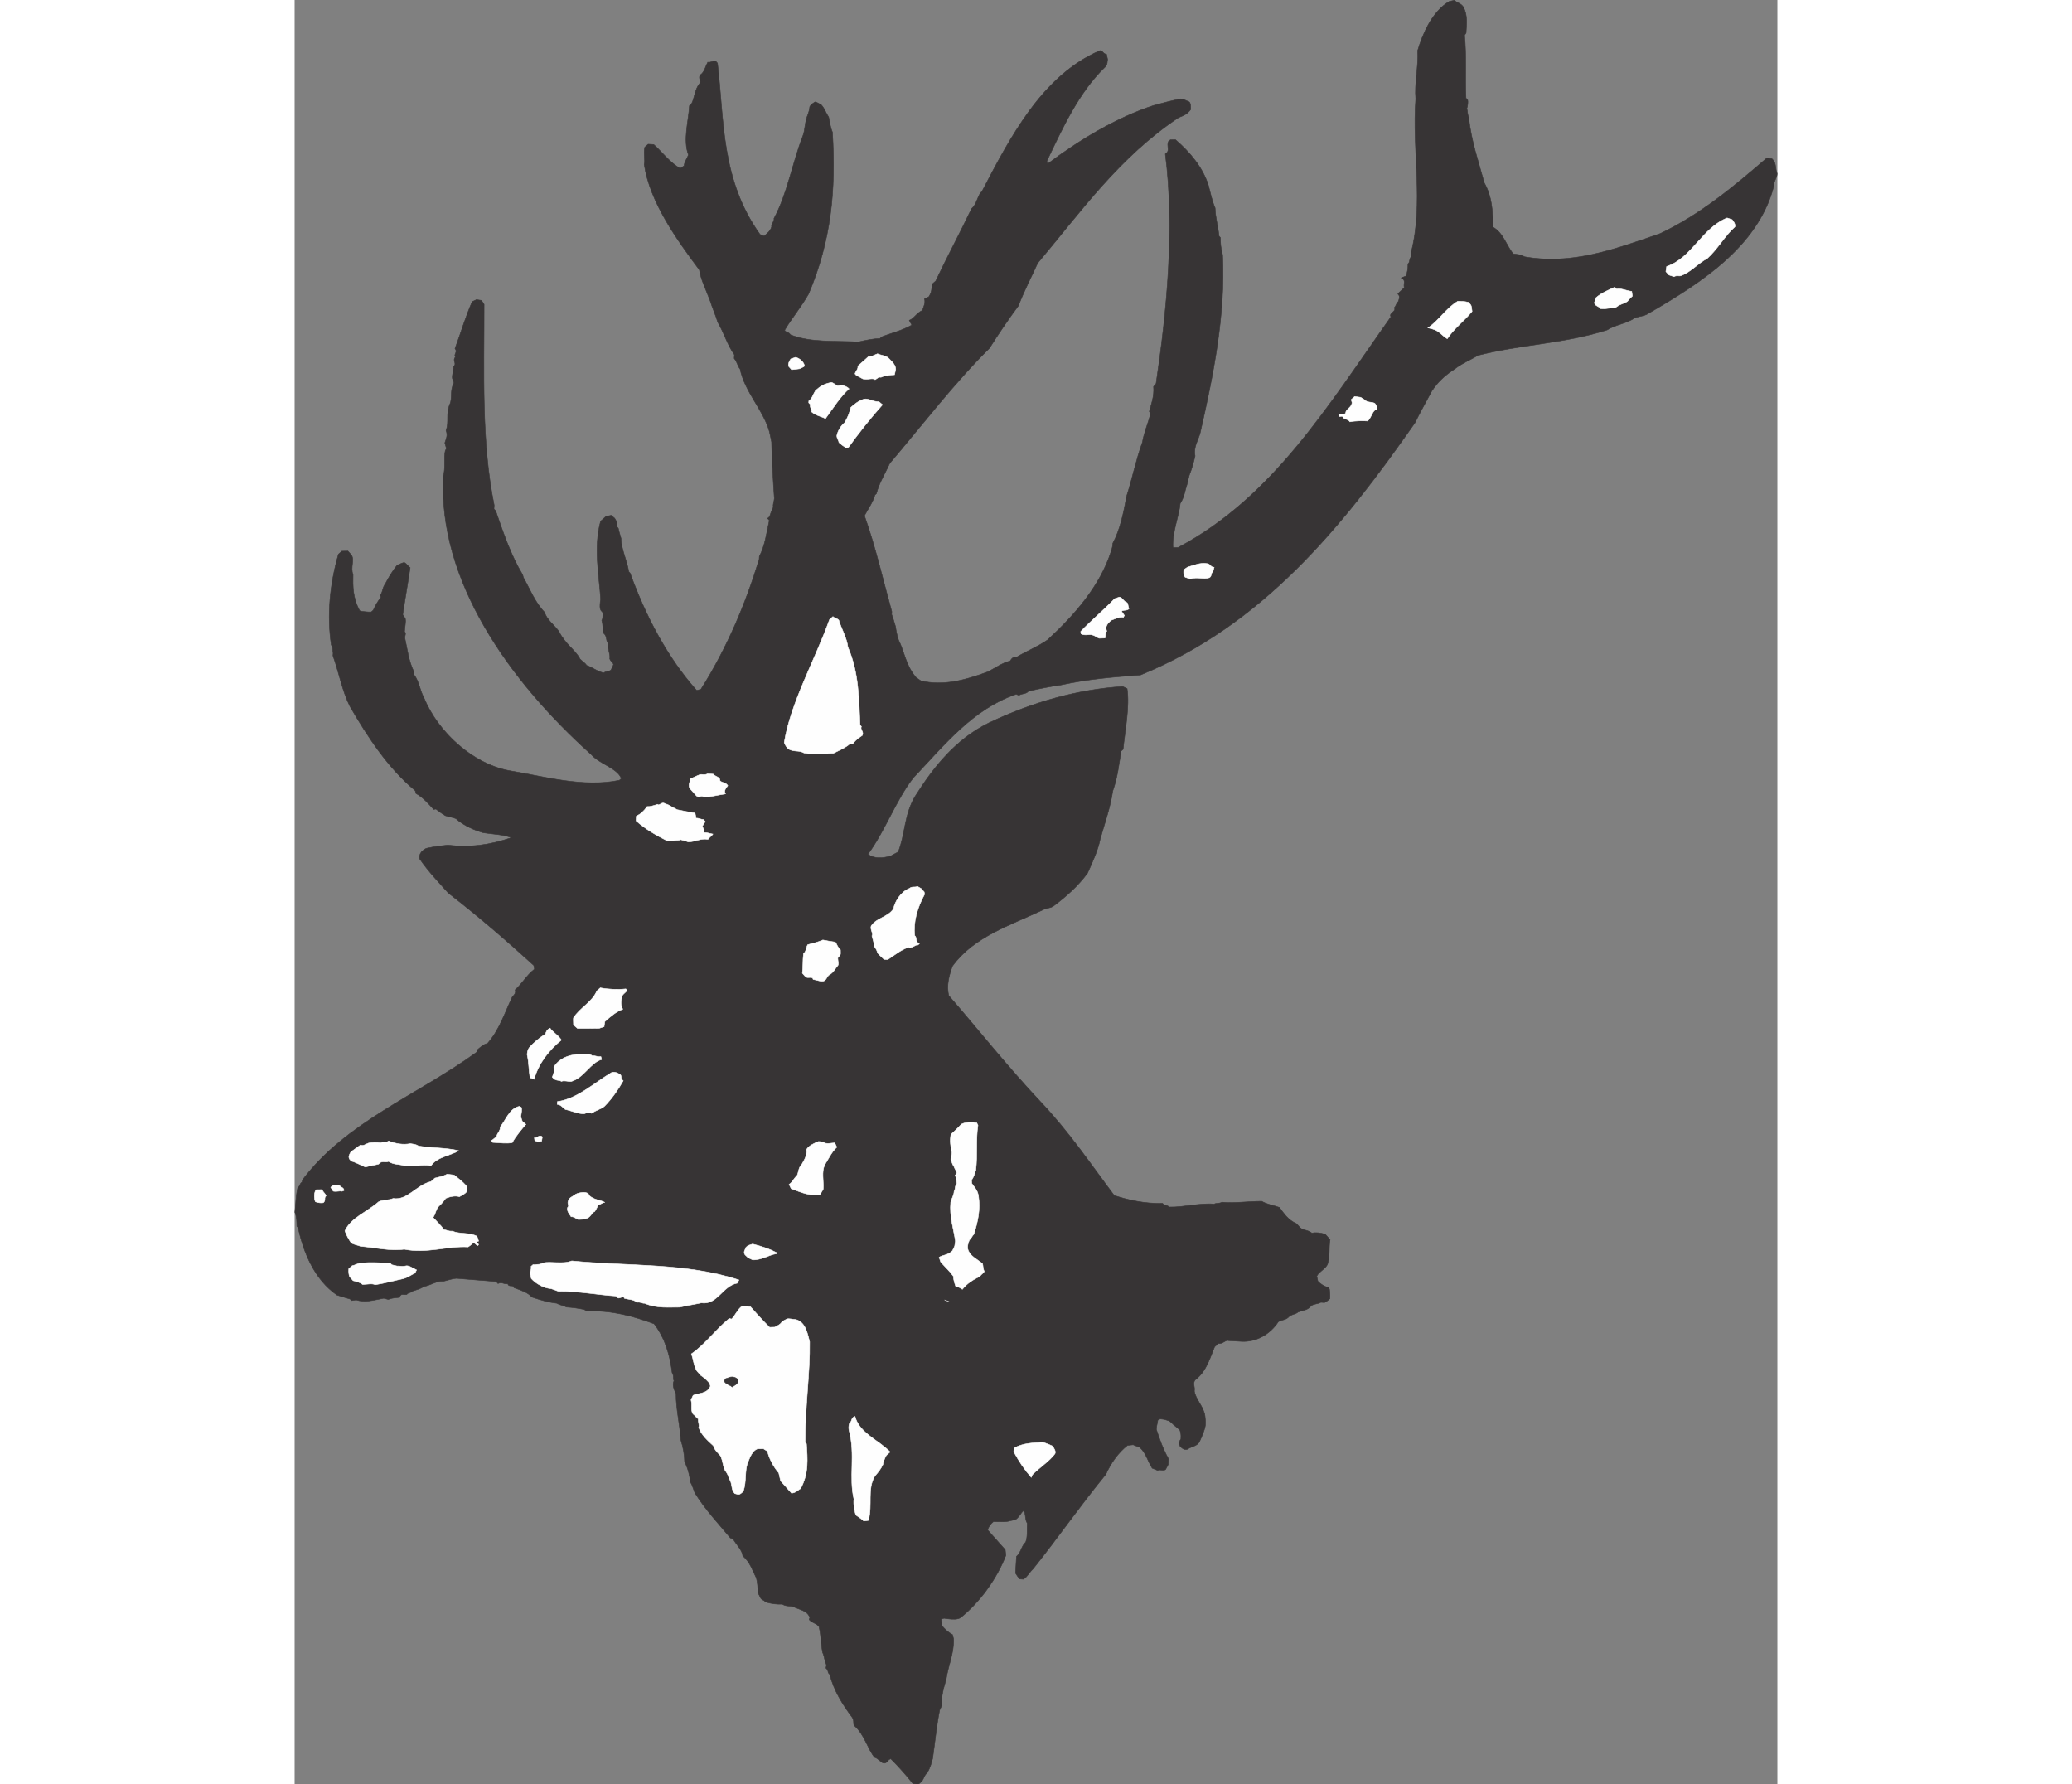<?xml version="1.0" encoding="UTF-8"?>
<!DOCTYPE svg PUBLIC "-//W3C//DTD SVG 1.1//EN" "http://www.w3.org/Graphics/SVG/1.1/DTD/svg11.dtd">
<!-- Creator: CorelDRAW -->
<svg xmlns="http://www.w3.org/2000/svg" xml:space="preserve" width="7.848in" height="6.757in" version="1.1" style="shape-rendering:geometricPrecision; text-rendering:geometricPrecision; image-rendering:optimizeQuality; fill-rule:evenodd; clip-rule:evenodd"
viewBox="0 0 7847.7 9441.86"
 xmlns:xlink="http://www.w3.org/1999/xlink"
 xmlns:xodm="http://www.corel.com/coreldraw/odm/2003">
 <rect x="0" y="0" width="7847.7" height="9441.86" fill="#808080" stroke="none"/>
 <defs>
  <style type="text/css">
   <![CDATA[
    .str1 {stroke:#FEFEFE;stroke-width:2.71;stroke-miterlimit:2.613}
    .str0 {stroke:#373435;stroke-width:2.71;stroke-miterlimit:2.613}
    .fil2 {fill:none}
    .fil1 {fill:#FEFEFE}
    .fil0 {fill:#373435}
   ]]>
  </style>
 </defs>
 <g id="Layer_x0020__x0028_Black_x0020_and_x0020_White_x0029_">
  <g id="_2008643114080">
   <path class="fil0 str0" d="M3302.47 9440.48l-29.42 -1.72 0 0c-34.33,-43.82 -75.88,-90.52 -117.71,-132.31l0 0 -10.09 4.33 -8.08 11.83 -12.69 6.64 -9.8 -0.58 0 0c-14.42,-5.76 -25.68,-23.64 -44.99,-29.68 -34.62,-38.92 -54.27,-123.69 -108.21,-168.66 -6.64,-12.68 1.43,-24.51 -9.82,-42.38 -50.2,-66.89 -97.53,-140.97 -119.48,-228.34 -14.13,-10.67 -3.75,-19.9 -20.2,-33.16l0 0 3.45 -17.01 0 0c-11.26,-17.88 -9.82,-42.39 -20.79,-65.16 -9.54,-47.3 -7.25,-86.52 -19.09,-136.4 -11.25,-17.88 -35.76,-19.3 -51.92,-37.47l0 0 3.17 -12.11 0 0c-15.01,-37.77 -54.24,-40.06 -87.69,-56.77 -19.32,-6.05 -36.91,0.31 -58.25,-13.25 -27.11,0.88 -56.52,-0.83 -90.27,-12.64 -4.33,-10.09 -21.63,-8.65 -25.67,-23.64l0 0 -13.28 -25.37 0 0c1.14,-19.62 -1.76,-54.22 -7.82,-76.7 -19.91,-38.07 -32.05,-83.04 -71.85,-117.35 -3.18,-29.7 -31.17,-55.93 -51.37,-89.08l0 0 -14.42 -5.76 0 0c-62.03,-74.95 -129.25,-145.29 -185.52,-234.66 -8.95,-15.28 -12.42,-40.08 -25.98,-60.54 -3.19,-29.7 -10.7,-69.5 -30.62,-107.55 -0.3,-36.91 -7.82,-76.7 -20.23,-116.78 -4.94,-83.92 -25.15,-158.89 -25.19,-242.52 -8.65,-20.18 -21.94,-45.55 -10.69,-69.5 -6.64,-12.68 1.43,-24.51 -9.83,-42.38 -11.86,-91.7 -36.12,-181.65 -95.55,-258.92 -110.75,-40.9 -222.08,-72 -357.61,-67.62l0 0 -11.83 -8.07 0 0c-34.03,-6.91 -60.85,-10.94 -95.17,-12.94 -11.82,-8.08 -31.43,-9.21 -50.47,-20.17 -46.43,-5.17 -85.08,-17.27 -130.93,-32.25 -23.08,-25.95 -61.73,-38.03 -95.47,-49.84 -3.75,-19.89 -27.1,0.88 -33.16,-21.61 -17.59,6.35 -28.84,-11.52 -51.62,-0.56l0 0 -9.23 -10.38 0 0c-66.04,-6.32 -139.56,-10.61 -210.51,-17.22 -22.2,1.16 -42.39,9.82 -69.78,15.6 -31.72,-4.3 -65.16,20.79 -104.96,28.3 -12.97,11.54 -40.36,17.32 -57.95,23.68 -5.48,9.51 -22.5,6.06 -30.56,17.89 -15,4.04 -31.44,-9.21 -37.77,15.02 -19.9,3.75 -32.01,0.58 -59.69,11.27l0 0 -24.23 -6.34 0 0c-59.69,11.27 -99.77,23.69 -145.62,8.71l0 0 -24.8 3.48 -6.93 -7.79 0 0c-19.31,-6.05 -43.54,-12.38 -70.08,-21.31 -118.27,-80.69 -178.59,-226.87 -205.47,-356.34l0 0 -6.92 -7.78 0 0c-0.88,-27.11 0.27,-46.72 -10.4,-74.4 4.59,-36.63 5.15,-88.24 14.93,-129.48 12.69,-6.64 8.65,-21.63 23.93,-30.58l0 0 0.57 -9.81 0 0c232.01,-308.65 609.14,-448.95 922.51,-676.61l0 0 3.17 -12.11 0 0c12.97,-11.54 36.32,-32.31 53.62,-33.76 63.13,-70.1 93.36,-166.72 132.55,-248.05 5.19,-4.62 20.75,-18.47 14.41,-36.05 38.92,-34.62 58.51,-75.29 102.32,-109.63l0 0 -3.75 -19.89 0 0c-144.82,-131.44 -287.61,-255.39 -452.33,-383.06 -48.47,-54.48 -106.46,-114.44 -151.76,-181.04 -1.74,-12.4 -1.16,-22.2 9.5,-36.33l0 0 10.38 -9.23 0 0c15.56,-13.84 27.67,-10.68 50.16,-16.75 19.89,-3.75 49.59,-6.94 79.29,-10.12 114.78,14.09 218.88,0.49 336.81,-39.36 -48.17,-17.57 -94.89,-17.83 -148.53,-25.89 -43.55,-12.37 -101.24,-35.43 -145.66,-74.91 -14.41,-5.76 -36.33,-9.5 -55.66,-15.55 -30.86,-19.01 -35.48,-24.21 -49.61,-34.87l0 0 -12.4 1.74 0 0c-25.39,-28.54 -57.7,-64.87 -93.46,-84.17l0 0 -4.06 -14.99 0 0c-143.08,-119.04 -249.27,-280.2 -345.36,-445.68 -41.85,-83.61 -56.31,-173 -90.08,-268.44l0 0 0.86 -14.7 0 0c-4.33,-10.1 1.43,-24.52 -9.82,-42.39 -22.84,-156.28 -8.49,-317.78 37.88,-479.86l0 0 18.16 -16.16 32 -0.59 18.46 20.75 0 0c18.18,25.65 -6.3,66.04 8.7,103.81 -1.13,61.42 -2.25,122.84 35.55,191.46l0 0 12.11 3.17 0 0c14.71,0.85 31.72,4.31 49.03,2.87l0 0 10.38 -9.23 0 0c11.24,-23.95 19.6,-40.67 40.92,-68.94l0 0 -4.33 -10.09 0 0c15.86,-18.75 9.5,-36.34 28.24,-62.3 13.83,-26.25 33.14,-62.02 62.25,-97.21 14.99,-4.05 27.96,-15.59 40.08,-12.43 11.83,8.08 13.85,15.57 27.98,26.24 -12.36,85.36 -26.75,163.22 -39.11,248.59l0 0 13.56 20.47 0 0c3.76,19.89 -2.29,39.21 -4.01,68.63 11.54,12.97 -1.14,19.61 2.62,39.5 11.84,49.89 17.93,114.19 46.5,172.43l0 0 1.45 17.3 0 0c27.41,36.03 29.74,80.44 51.95,121.1 75.34,183.95 259.97,349.69 449.73,385.36 185.15,30.49 393.09,91.83 584.84,51.38l0 0 10.38 -9.23 0 0c-21.36,-55.36 -113.64,-75.51 -159.8,-127.4 -437.05,-392 -811.86,-923.03 -782.1,-1474.69 12.38,-43.56 0.54,-93.44 10.33,-134.68 10.38,-9.23 1.15,-19.61 -2.61,-39.51 6.04,-19.32 16.99,-38.36 6.31,-66.03 17.29,-43.27 -2.34,-86.23 20.42,-139.02 14.12,-31.15 -0.61,-73.81 21.3,-111.89l0 0 -8.38 -25.09 0 0c-1.16,-22.2 7.2,-38.93 6.03,-61.13 20.75,-18.46 -8.09,-29.99 10.37,-51.05 -11.54,-12.97 13.83,-26.24 -2.33,-44.41 29.1,-77 53.86,-164.1 90.73,-248.04l0 0 22.78 -10.96 26.82 4.03 13.56 20.47 0 0c0.73,366.51 -15.27,724.68 53.5,1063.2l0 0 -1.15 19.61 9.23 10.38 0 0c37.82,110.43 81.99,238.45 142.6,337.91l0 0 4.04 14.99 0 0c33.48,58.53 61.19,131.47 112.25,183.65 10.12,37.48 50.21,66.88 75.31,100.32 32.91,68.34 90.02,101.19 111.95,146.74 9.23,10.38 28.27,21.32 34.91,34.01 24.22,6.33 57.11,32.86 91.14,39.76 12.97,-11.54 19.89,-3.76 37.77,-15.02l0 0 11.24 -23.93 0 0c8.07,-11.83 -11.26,-17.88 -17.61,-35.47 4.03,-26.82 -11.84,-49.89 -9.84,-84.21 -11.53,-12.96 -2.89,-34.6 -21.64,-50.45 -6.35,-17.59 -2.61,-39.51 -10.7,-69.49 5.18,-4.61 6.32,-24.23 4.88,-41.54l0 0 -9.23 -10.38 -4.32 -10.09 0 0c-1.74,-12.4 -0.6,-32.01 2.86,-49.02 -9.28,-135.82 -38.17,-272.79 -0.45,-413.24 10.38,-9.23 15.56,-13.84 28.53,-25.38l0 0 27.4 -5.78 18.75 15.85 0 0c6.64,12.69 18.17,25.66 9.82,42.39l0 0 9.23 10.38 0 0c1.73,12.4 8.08,29.99 14.15,52.48 1.47,59.11 30.33,112.45 41.32,177.04l0 0 6.92 7.78 0 0c80.55,221.15 193.11,441.71 352.36,620.71l0 0 22.49 -6.06 0 0c140.92,-222.98 238.29,-458.32 308.27,-687.89l0 0 0.86 -14.72 0 0c30.54,-59.7 36.28,-115.94 52.98,-191.21l0 0 -9.23 -10.38 10.38 -9.23 0 0c5.76,-14.42 9.22,-31.43 20.17,-50.47 -4.05,-14.99 4.03,-26.82 5.17,-46.43 -6.68,-96.32 -12.78,-202.43 -14.55,-298.46 -1.74,-12.4 -7.8,-34.89 -11.55,-54.78 -32.63,-115.06 -130.43,-209.31 -155.29,-331.28 -13.85,-15.57 -15.02,-37.77 -31.17,-55.93l0 0 1.15 -19.61 0 0c-38.66,-53.92 -52.53,-111.3 -88.31,-172.41 -8.09,-29.99 -27.71,-72.95 -40.13,-113.03 -23.38,-62.86 -49.93,-113.6 -56.88,-163.2 -118.58,-159.42 -261.99,-357.19 -292.06,-558.17 6.33,-24.23 -4.35,-51.9 2.85,-90.83l0 0 18.17 -16.16 29.41 1.71 0 0c42.12,36.9 85.4,95.99 140.19,126.25l0 0 20.47 -13.56 0 0c1.15,-19.61 14.4,-36.05 23.05,-57.68 -29.74,-80.44 0.51,-177.07 5.37,-260.41l0 0 10.38 -9.23 0 0c16.43,-28.55 16.7,-75.27 43.21,-108.16 12.98,-11.54 -8.36,-25.09 2.58,-44.12l0 0 10.38 -9.23 0 0c15.86,-18.75 16.71,-33.46 30.55,-59.7 9.52,5.47 25.09,-8.38 42.1,-4.92l0 0 9.23 10.38 0 0c36.17,307.11 18.13,615.96 225.02,905.98l0 0 21.62 8.64 0 0c12.97,-11.54 33.45,-25.1 39.78,-49.32 -4.04,-15 16.43,-28.55 12.38,-43.56 71.76,-133.54 95.62,-289.56 153.53,-438.67 11.52,-28.84 9.19,-73.25 26.19,-111.61 3.17,-12.11 8.64,-21.62 9.79,-41.24 5.47,-9.52 13.25,-16.44 28.54,-25.38 4.9,0.28 21.62,8.64 33.45,16.7 18.47,20.76 22.23,40.66 38.1,63.72 6.06,22.48 6.94,49.59 19.93,79.86 18.88,308.55 -6.4,572.71 -126.24,855.95 -43.8,76.15 -93.96,134.7 -126.81,191.82 6.64,12.69 21.63,8.63 30.58,23.91 108.16,43.22 236.77,31.05 359.32,38.21 34.89,-7.8 77.28,-17.62 114.19,-17.93l0 0 10.38 -9.23 0 0c47.86,-19.34 102.65,-30.9 158.58,-62.07l0 0 -13.28 -25.37 0 0c25.09,-8.37 39.2,-39.53 69.48,-52.51 6.04,-19.33 16.99,-38.36 10.93,-60.85l0 0 22.77 -10.96 0 0c16.14,-23.66 14.69,-40.96 18.71,-67.78l0 0 18.17 -16.16 0 0c56.19,-119.69 127.93,-253.24 189.59,-382.46 25.94,-23.08 27.66,-52.49 46.68,-83.36l0 0 7.78 -6.92 0 0c149.56,-286.41 318.69,-613.5 624.03,-745.7 14.99,-4.05 13.84,15.56 35.76,19.3l0 0 5.79 27.4 0 0c-3.18,12.11 1.15,22.2 -12.1,38.64 -140.67,134.45 -228.26,328.55 -309.5,498.44l0 0 4.04 14.99 0 0c167.21,-125.51 363.53,-244.4 561.62,-309.07 44.98,-12.14 89.96,-24.27 137.25,-33.8 15,-4.04 29.13,6.62 50.76,15.27 9.24,10.38 6.07,22.49 7.52,39.79 -16.13,23.65 -36.32,32.31 -64,43 -312.23,208.04 -515.99,496.21 -745.99,770.55 -31.11,69.51 -72.61,148.25 -101.7,225.25 -50.73,68.37 -107.21,151.16 -153.33,224.71 -185.35,183.48 -350.49,400.12 -527.47,608.67 -25.35,55.1 -57.92,107.3 -70.87,160.66l0 0 -7.79 6.93 0 0c-9.5,36.33 -36.3,74.12 -55.6,109.89 59.18,165.79 96.16,332.75 144.97,507.76l0 0 -0.85 14.71 0 0c8.66,20.18 12.41,40.08 20.79,65.16 3.46,24.79 7.22,44.69 15.6,69.78 30.88,60.84 38.7,137.54 94.09,199.8l0 0 23.65 16.14 0 0c113.92,28.8 231.27,-1.24 356.98,-48.01 38.05,-19.91 71.49,-45.01 116.47,-57.15 5.48,-9.51 18.74,-25.96 30.56,-17.88 51.03,-31.46 116.48,-57.15 167.79,-93.51 148.17,-136.46 277.59,-288.78 334.62,-465 3.17,-12.11 8.64,-21.62 10.07,-46.14 38.61,-71.53 55.88,-156.61 73.72,-251.49 29.96,-91.72 47.8,-186.6 82.93,-282.93 7.76,-48.73 30.52,-101.52 43.19,-149.97l0 0 -6.63 -12.69 0 0c9.5,-36.34 26.79,-79.6 22.44,-131.51l0 0 13.26 -16.43 0 0c56.64,-380.39 99.72,-823.05 48.81,-1214.64l0 0 10.38 -9.23 0 0c10.66,-14.14 -2.9,-34.61 5.75,-56.24l0 0 10.38 -9.23 27.1 -0.87 0 0c77.32,66 146.27,148.74 175.14,243.89 10.12,37.48 17.62,77.27 34.95,117.64 1.75,54.21 14.45,89.39 20.82,148.79l0 0 6.92 7.78 0 0c0.59,32.02 1.75,54.21 11.86,91.7 15.99,315.76 -49.62,639.05 -118.99,942.45 -9.5,36.34 -36.31,74.13 -26.76,121.42 -6.63,29.12 -16.13,65.46 -30.53,101.52 -3.16,12.11 -6.33,24.22 -9.78,41.24 -14.98,45.86 -16.7,75.27 -38.31,108.44 -6.61,70.94 -43.19,149.97 -38.26,233.88l0 0 27.11 -0.88 0 0c502.52,-265.79 796.74,-755.28 1126.46,-1220.56 -13.56,-20.47 31.13,-27.7 17.57,-48.17 10.38,-9.23 8.65,-21.63 21.61,-33.16 0.28,-4.91 13.84,-26.25 -2.61,-39.51 8.07,-11.83 25.94,-23.08 34.01,-34.91 -6.36,-17.58 12.09,-38.65 -16.75,-50.16l0 0 27.69 -10.68 0 0c3.45,-17.02 9.5,-36.34 8.62,-63.45 12.96,-11.54 3.73,-21.91 16.99,-38.36l0 0 -1.45 -17.3 0 0c69.68,-266.49 4.68,-543.29 25.62,-817.55 -7.53,-81.61 14.93,-171.29 9.99,-255.21 24.48,-82.19 73.46,-204.77 167.72,-260.76l0 0 27.39 -5.78 0 0c13.85,15.57 36.06,14.4 49.33,39.77 19.63,42.96 15.02,79.59 11.88,133.52l0 0 -8.08 11.82 0 0c11.01,106.41 2.4,211.67 7.64,332.49l0 0 9.23 10.38 0 0c2.02,7.5 0.59,32.02 -5.17,46.43 6.64,12.69 1.16,22.2 9.82,42.39 14.47,131.2 52.58,236.72 82.91,349.18 40.1,71.2 45.62,145.32 45.36,233.84 54.8,30.27 70.69,95.14 107.34,141.55 17.01,3.46 39.22,2.29 60.56,15.85 248.3,44.01 469.46,-36.53 718,-122.86 212.49,-100.72 390.93,-250.18 564.47,-399.92l0 0 26.82 4.03 9.23 10.38 0 0c13.56,20.47 7.51,39.8 18.2,67.47 1.16,22.2 -19.6,40.67 -19.01,72.67 -84.94,317.25 -391.4,510.88 -661.25,667.28 -23.06,15.87 -47.58,14.44 -75.26,25.12 -36.04,27.41 -102.93,35.79 -143.87,62.93 -228.07,72.76 -457.04,76.61 -684.26,134.66 -35.74,22.51 -81.01,39.54 -122.24,71.56 -58.81,38.38 -92.82,73.29 -122.5,118.29 -27.66,52.49 -60.51,109.6 -88.46,167 -386.48,552.97 -805.27,1069.62 -1452.85,1334.32 -148.22,11.02 -274.23,20.88 -426.2,53.82 -49.59,6.94 -109.28,18.21 -166.66,32.08 -13.26,16.44 -32.59,10.39 -50.46,21.65l0 0 -14.41 -5.76 0 0c-228.36,77.66 -379.67,268.05 -544.84,442.87 -93.09,120 -149.25,281.51 -240.05,404.1 35.48,24.22 74.99,21.6 119.97,9.47l0 0 40.65 -22.22 0 0c37.45,-93.73 31.06,-194.95 88.41,-292.45 100.3,-158.93 217.03,-304.61 391.74,-390.33 235.26,-111.68 470.26,-176.66 707.3,-192.33l0 0 23.93 11.23 0 0c14.18,94.29 -10,213.4 -21.2,320.97l0 0 -10.38 9.23 0 0c-11.22,65.75 -17.84,136.69 -44.34,211.38 -12.36,85.37 -41.75,167.27 -66.51,254.37 -10.64,55.94 -38.87,118.24 -67.11,180.54 -50.73,68.37 -110.4,121.45 -179.87,173.97 -20.47,13.56 -34.89,7.8 -62.86,23.38 -166.93,78.8 -359.83,138.86 -472.23,294.62 -17.57,48.17 -33.12,103.83 -18.97,156.31 161.28,186.51 312.46,377.34 483.83,559.52 152.91,161.42 266.01,330.37 391.53,497.57 72.39,23.91 159.78,43.77 255.8,42 11.54,12.98 19.32,6.05 35.76,19.3 76.14,1.99 161.2,-22.56 237.04,-15.67 12.69,-6.63 22.2,-1.16 42.39,-9.82 61.13,6.03 135.53,-4.38 209.36,-4.99 28.55,16.43 60.28,20.74 94.02,32.56 22.8,30.84 45.3,66.59 90.88,86.47l0 0 18.46 20.76 0 0c18.75,15.85 36.33,9.5 62.3,28.23 19.89,-3.76 44.41,-2.33 70.94,6.6 9.24,10.39 13.85,15.57 25.39,28.54 -7.48,43.84 0.03,83.63 -12.35,127.17 -8.93,26.55 -44.1,39.24 -57.93,65.49l0 0 5.78 27.39 0 0c11.54,12.97 35.2,29.11 57.11,32.85l0 0 4.33 10.1 0 0c1.45,17.3 3.46,24.79 2.03,49.31 -7.78,6.92 -15.56,13.84 -28.25,20.49l0 0 -19.61 -1.14 0 0c-15.28,8.94 -27.39,5.78 -50.16,16.75 -18.74,25.96 -43.25,24.52 -70.93,35.21 -12.97,11.54 -25.08,8.37 -45.55,21.93 -18.44,21.06 -32.87,15.29 -58.24,28.58 -43.23,66.34 -117.03,108.76 -195.48,104.18 -19.61,-1.15 -44.12,-2.58 -68.63,-4.01 -14.42,-5.76 -33.15,20.2 -52.48,14.16l0 0 -20.75 18.46 0 0c-22.76,52.77 -42.05,130.35 -103.74,175.94 -13.55,21.34 0.58,32.01 -3.44,58.83 7.23,44.69 49.34,81.59 56.29,131.19 1.45,17.3 3.47,24.79 2.04,49.31 -4.02,26.82 -18.14,57.97 -32.26,89.12 -16.14,23.66 -40.66,22.23 -63.72,38.1 -14.99,4.05 -26.82,-4.03 -38.36,-16.99 -4.33,-10.1 -8.66,-20.19 4.6,-36.63 1.15,-19.61 1.42,-24.51 -4.63,-47 -13.85,-15.57 -30.58,-23.92 -46.74,-42.08l0 0 -11.83 -8.07 0 0c-12.11,-3.17 -21.62,-8.64 -46.14,-10.07l0 0 -12.69 6.64 0 0c-0.86,14.7 -6.33,24.23 -7.76,48.73 16.74,50.17 33.49,100.35 64.66,156.28l0 0 -1.72 29.42 -13.83 26.24 0 0c-10.38,9.23 -29.41,-1.73 -42.11,4.92l0 0 -28.84 -11.52 0 0c-24.81,-38.35 -30.02,-75.55 -64.93,-109.56l0 0 -36.05 -14.41 -29.7 3.19 0 0c-49.01,38.95 -86.48,90.87 -114.71,153.17 -140.37,171.35 -255.93,339.23 -385.92,501.35 -18.16,16.15 -26.81,37.78 -49.87,53.65l0 0 -19.61 -1.14 0 0c-9.23,-10.38 -13.85,-15.57 -22.8,-30.85 1.43,-24.5 3.44,-58.82 5.16,-88.24 25.94,-23.07 25.35,-55.08 48.7,-75.86 11.52,-28.84 6.32,-66.04 8.31,-100.36 -11.25,-17.87 -7.8,-34.89 -13.85,-57.38l0 0 -6.93 -7.79 0 0c-15.57,13.85 -21.61,33.18 -42.08,46.74l0 0 -27.4 5.78 0 0c-25.08,8.37 -56.81,4.06 -88.82,4.64l0 0 -10.39 9.24 0 0c-8.07,11.83 -18.44,21.06 -19.3,35.77 27.7,31.13 62.32,70.05 92.32,103.78l0 0 3.18 29.7 0 0c-46.38,120.27 -134.86,245.46 -240.65,330.29l0 0 -10.1 4.33 0 0c-22.49,6.06 -49.31,2.04 -76.13,-1.99l0 0 -14.99 4.05 2.89 34.6 0 0c16.15,18.16 30,33.73 56.25,47.56l0 0 6.07 22.49 0 0c2.91,76.41 -27.63,136.12 -39.71,216.58 -12.1,38.65 -27.65,94.31 -22.72,136.41l0 0 -11.23 23.94 0 0c-17.56,89.98 -24.73,170.73 -37.1,256.09 -6.33,24.22 -12.67,48.45 -29.09,77.01 -17.88,11.25 -17,38.36 -37.47,51.92l0 0 -7.78 6.92z"/>
   <path class="fil1 str1" d="M3899.01 7817.57c-34.62,-38.92 -64.04,-82.45 -92.9,-135.78l0 0 1.14 -19.62 0 0c50.74,-26.54 92.56,-26.56 154.26,-30.34 14.42,5.76 26.54,8.93 50.48,20.16 6.64,12.69 18.18,25.66 12.42,40.08 -29.4,40.09 -80.42,71.55 -119.63,111.07l0 0 -5.76 14.42z"/>
   <path class="fil1 str1" d="M3037.17 8045.16l-24.8 3.47 0 0c-9.23,-10.38 -28.27,-21.33 -42.41,-31.99 -6.07,-22.49 -13.87,-57.38 -9.83,-84.2 -27.74,-114.76 8.83,-235.61 -25.53,-363.06 -2.03,-7.5 -3.47,-24.8 2.29,-39.21 15.28,-8.94 6.62,-29.13 29.11,-35.2 21.96,87.37 125.49,125.4 185.79,187.94l0 0 -15.57 13.85 0 0c-10.38,9.23 -10.94,19.04 -19.3,35.76l0 0 -3.45 17.02 0 0c-11.24,23.94 -24.49,40.38 -42.95,61.45 -40.92,68.93 -11.18,149.38 -33.35,234.17l0 0 0 0z"/>
   <path class="fil1 str1" d="M2678.07 7876.61c-12.69,6.63 -25.94,23.08 -48.15,24.25 -16.16,-18.16 -39.24,-44.1 -57.7,-64.86l0 0 -9.82 -42.39 0 0c-25.38,-28.54 -49.91,-71.78 -59.74,-114.17l0 0 -21.35 -13.54 -32.01 0.58 0 0c-27.67,10.68 -39.48,44.43 -51.01,73.27 -17.29,43.26 -5.73,98.04 -23.59,151.11 -7.78,6.92 -18.44,21.06 -32.87,15.3l0 0 -12.11 -3.17 0 0c-18.46,-20.75 -12.7,-35.18 -23.1,-67.76 -9.23,-10.38 -8.37,-25.08 -21.94,-45.55 -18.46,-20.75 -16.17,-59.97 -31.75,-87.94 -11.54,-12.98 -30.3,-28.83 -36.36,-51.31 -27.98,-26.24 -65.49,-57.94 -77.9,-98.02 5.47,-9.52 -3.47,-24.8 -2.33,-44.41 -9.52,-5.47 -13.85,-15.57 -27.99,-26.23 -13.56,-20.47 -2.31,-44.41 -10.4,-74.4l0 0 11.23 -23.93 0 0c25.37,-13.27 74.11,-5.51 91.39,-48.78l0 0 -4.05 -14.99 0 0c-13.84,-15.56 -23.07,-25.94 -46.73,-42.08l0 0 -13.84 -15.56 -6.93 -7.79 0 0c-17.89,-30.55 -16.46,-55.06 -29.16,-90.24 74.37,-52.23 125.4,-125.49 200.34,-187.53l0 0 12.11 3.18 0 0c18.16,-16.16 32.56,-52.21 55.63,-68.08l0 0 44.13 2.58 0 0c32.3,36.31 62.32,70.05 101.83,109.25l0 0 27.11 -0.88 0 0c12.69,-6.64 32.87,-15.3 38.63,-29.72l0 0 25.36 -13.28 0 0c10.1,-4.33 29.42,1.72 49.03,2.86 50.76,15.27 59.72,72.36 71.85,117.33 2.66,164.95 -25.23,347.79 -23.72,532.35l0 0 6.92 7.78 0 0c5.22,79.01 13.04,155.72 -31.04,236.76l0 0 0 0z"/>
   <line class="fil2 str1" x1="3601.91" y1="6924.6" x2="3601.91" y2= "6924.6" />
   <path class="fil1 str1" d="M3626.65 6753.87c-35.47,17.6 -66.03,35.5 -92.54,68.38 -7.21,-2.87 -18.75,-15.85 -33.75,-11.81 -6.35,-17.59 -12.7,-35.18 -13.86,-57.37 -18.18,-25.66 -41.55,-46.7 -66.94,-75.24l0 0 -8.36 -25.09 0 0c20.46,-13.56 47.28,-9.54 70.92,-35.21l0 0 11.24 -23.94 4.03 -26.82 0 0c-10.69,-69.5 -31.77,-129.75 -24.89,-205.6 3.46,-17.02 16.71,-33.46 18.15,-57.97 8.07,-11.83 1.43,-24.51 14.69,-40.96 -4.33,-10.08 1.43,-24.51 -9.82,-42.38l0 0 8.07 -11.83 0 0c2.88,-7.21 -8.66,-20.19 -15.01,-37.78 -6.92,-7.78 -8.66,-20.18 -15.3,-32.86 -1.74,-12.4 6.33,-24.23 4.88,-41.54 -5.78,-27.39 -11.27,-59.68 -4.37,-93.71 18.17,-16.16 33.73,-30.01 54.77,-53.37l0 0 10.1 -4.33 0 0c17.58,-6.34 44.69,-7.23 71.51,-3.2l0 0 6.63 12.69 0 0c-11.79,75.56 -1.66,154.86 -11.43,237.91 -5.76,14.42 -6.63,29.13 -22.76,52.79l0 0 1.45 17.3 0 0c13.56,20.47 30,33.73 35.49,66.02 10.41,74.4 -2.83,132.65 -24.13,202.74 -10.38,9.23 -10.96,19.04 -23.93,30.58 -5.76,14.42 -14.41,36.05 -5.74,56.24 12.99,30.27 44.14,44.39 74.71,68.31 4.33,10.09 1.16,22.2 9.83,42.38 -5.48,9.53 -15.57,13.85 -23.64,25.68l0 0 0 0z"/>
   <polygon class="fil1 str1" points="3468.67,6889.76 3439.83,6878.24 "/>
   <path class="fil0 str0" d="M2336.42 7325.38l-20.47 13.57 0 0c-9.23,-10.38 -36.05,-14.4 -42.4,-31.99l0 0 8.07 -11.83 25.09 -8.38 0 0c12.4,-1.73 22.2,-1.16 36.33,9.51 9.23,10.38 3.76,19.89 -6.62,29.12l0 0 0 0z"/>
   <path class="fil1 str1" d="M2548.94 6634.36c-37.2,5.2 -80.72,34.63 -124.84,32.06l0 0 -23.95 -11.24 0 0c-9.23,-10.38 -23.65,-16.14 -20.19,-33.15l0 0 8.64 -21.62 10.38 -9.24 25.08 -8.37 12.11 3.16 0 0c36.33,9.5 74.99,21.6 117.96,43.78l0 0 -5.19 4.62z"/>
   <path class="fil1 str1" d="M2343.11 6789.58c-79.59,15.03 -105.21,116.84 -190.57,104.48 -34.89,7.8 -72.09,13 -114.48,22.82 -56.52,-0.83 -118.52,7.84 -185.72,-20.68 -12.4,1.74 -21.63,-8.63 -41.54,-4.88 -13.84,-15.56 -40.95,-14.69 -65.17,-21.03 -6.07,-22.49 -32.87,15.3 -43.56,-12.38 -93.14,-5.43 -200.14,-26.45 -305.97,-25.25 -12.12,-3.17 -31.15,-14.12 -50.76,-15.26 -26.82,-4.03 -67.49,-23.62 -92.88,-52.15l0 0 -5.78 -27.4 0 0c-2.02,-7.5 8.65,-21.63 4.6,-36.62l0 0 10.38 -9.23 9.81 0.57 0 0c14.99,-4.05 24.51,1.42 42.38,-9.82 42.39,-9.82 105.26,8.6 153.12,-10.75 290.98,29.3 602.12,8.12 884.48,100.86l0 0 -8.36 16.72z"/>
   <path class="fil1 str1" d="M2781.24 6320.8c-52.19,9.25 -97.76,-10.63 -153.14,-31.08l0 0 -10.97 -22.77 0 0c17.88,-11.26 23.92,-30.58 42.08,-46.74 8.36,-16.72 7.48,-43.84 25.64,-60 8.35,-16.72 29.68,-44.99 24.19,-77.29 13.55,-21.35 33.72,-30 64,-43 9.81,0.57 24.51,1.43 36.34,9.5 17.01,3.45 27.11,-0.88 49.31,-2.04l0 0 10.97 22.77 0 0c-25.94,23.08 -45.54,63.75 -64.55,94.62 -17,38.37 -4.58,78.43 -7.45,127.46l0 0 -16.43 28.55z"/>
   <path class="fil1 str1" d="M7475.62 1368.39c-48.15,24.25 -85.33,71.27 -138.09,90.32 -10.09,4.33 -21.92,-3.74 -37.2,5.21l0 0 -26.52 -8.92 -16.16 -18.16 4.03 -26.82 0 0c132.91,-43.89 186.49,-203.09 319.98,-256.78l0 0 26.54 8.92 0 0c9.23,10.38 18.18,25.66 15,37.77 -54.48,48.47 -90.5,117.69 -147.57,168.46l0 0 0 0z"/>
   <path class="fil1 str1" d="M3298.62 5000.71c-9.51,-5.47 -33.15,20.21 -49.87,11.85 -42.68,14.73 -71.22,40.11 -109.56,64.92l0 0 -19.61 -1.15 0 0c-6.92,-7.78 -23.37,-21.04 -34.91,-34.01 0.29,-4.9 -6.06,-22.48 -17.6,-35.45 0.86,-14.72 -5.49,-32.3 -11.56,-54.79 10.38,-9.24 -10.39,-32.59 -4.35,-51.9 29.69,-45 88.8,-46.47 118.49,-91.47 7.19,-38.93 39.76,-91.14 85.02,-108.17 12.97,-11.54 24.8,-3.48 42.38,-9.83l0 0 19.04 10.96 16.16 18.16 1.74 12.4 0 0c-38.61,71.53 -60.21,146.51 -52.11,218.31 14.13,10.67 0.59,32.02 24.52,43.25l0 0 -7.78 6.92z"/>
   <path class="fil1 str1" d="M7054.12 1594.66c-20.46,13.56 -42.67,14.72 -66.02,35.49 -26.82,-4.02 -44.69,7.23 -76.41,2.92 -6.64,-12.69 -31.15,-14.12 -32.61,-31.42l0 0 8.93 -26.53 0 0c28.54,-25.39 66.31,-40.4 99.17,-55.69l0 0 9.23 10.38 0 0c22.49,-6.07 48.73,7.76 80.46,12.07l0 0 3.47 24.8 0 0c-7.78,6.92 -15.57,13.85 -26.24,27.98l0 0 0 0z"/>
   <path class="fil1 str1" d="M1549.09 6445.61c-12.69,6.63 -22.5,6.06 -44.7,7.22 -7.5,2.02 -23.65,-16.14 -40.95,-14.69 -6.64,-12.69 -23.08,-25.95 -19.34,-47.86 12.97,-11.54 -3.76,-19.89 4.59,-36.63 3.45,-17.01 25.94,-23.08 38.92,-34.62l0 0 10.09 -4.33 0 0c15,-4.04 37.49,-10.11 56.52,0.85l0 0 4.33 10.09 0 0c25.68,23.64 57.68,23.04 83.93,36.88 -7.21,-2.88 -20.19,8.66 -37.78,15.01 -0.28,4.9 -8.63,21.63 -16.7,33.46 -14.99,4.04 -18.74,25.95 -38.92,34.62l0 0 0 0z"/>
   <path class="fil1 str1" d="M2805.58 5188.36c-15.27,8.94 -39.21,-2.29 -61.13,-6.03 -3.76,-19.9 -29.42,-1.71 -40.96,-14.68l0 0 -16.16 -18.17 0 0c4.32,-31.73 1.42,-66.33 6.02,-102.95 15.56,-13.84 11.52,-28.84 22.47,-47.88 22.48,-6.06 49.89,-11.84 80.16,-24.83 17.01,3.45 38.93,7.2 65.75,11.22 6.92,7.78 12.99,30.27 27.13,40.93 -0.87,14.71 5.77,27.4 -12.1,38.65 -5.48,9.52 3.48,24.8 0.02,41.81 -15.86,18.75 -24.51,40.39 -49.87,53.66 -7.78,6.92 -10.95,19.03 -21.34,28.27l0 0 0 0z"/>
   <path class="fil1 str1" d="M967.5 6591.18l-18.75 -15.85 0 0c-10.09,4.33 -15.56,13.84 -30.84,22.79 -107.85,-6.3 -218.57,36.43 -337.68,12.26 -74.4,10.42 -151.97,-8.88 -232.72,-16.06 -9.53,-5.48 -29.13,-6.62 -48.17,-17.57 -13.56,-20.47 -22.5,-35.75 -33.19,-63.42 31.12,-69.51 119.06,-101.27 178.73,-154.35 22.78,-10.97 49.59,-6.94 77.28,-17.63 75.56,11.79 122.24,-71.57 199.51,-89.18l0 0 20.76 -18.47 0 0c14.99,-4.04 39.79,-7.51 65.16,-20.79l0 0 36.63 4.61 0 0c18.75,15.85 42.4,31.99 65.48,57.93l0 0 3.47 24.8 0 0c-5.76,14.42 -25.94,23.08 -41.22,32.02 -19.33,-6.05 -44.12,-2.58 -71.81,8.1 -8.07,11.83 -21.32,28.27 -36.89,42.12 -18.44,21.06 -14.4,36.05 -30.54,59.7 16.16,18.16 41.84,41.8 57.7,64.86 14.7,0.86 21.63,8.65 43.84,7.48 43.26,17.28 88.24,5.16 131.22,27.34l0 0 8.37 25.08 0 0c-27.4,5.78 13.85,15.57 -6.34,24.22l0 0 0 0z"/>
   <path class="fil1 str1" d="M4841.18 3056.76c-32.58,10.39 -61.14,-6.04 -101.21,6.38l0 0 -26.55 -8.93 0 0c-9.23,-10.38 -8.66,-20.19 -7.51,-39.8l0 0 20.47 -13.56 0 0c29.99,-8.09 65.45,-25.68 104.39,-18.49 14.7,0.86 18.46,20.75 35.76,19.3l0 0 -6.34 24.23 0 0c-12.69,6.64 -3.74,21.92 -19.02,30.87l0 0 0 0z"/>
   <path class="fil1 str1" d="M1640.26 5853.25c-18.16,16.16 -42.96,19.63 -68.62,37.8 -9.51,-5.48 -19.32,-6.05 -39.5,2.61 -32.01,0.59 -65.47,-16.13 -99.5,-23.03 -11.83,-8.07 -23.08,-25.95 -42.69,-27.09l0 0 0.86 -14.7 0 0c104.1,-13.6 195.19,-99.29 289.46,-155.27 17.3,-1.45 24.52,1.43 43.54,12.38 9.24,10.38 -1.14,19.62 15.3,32.87 -27.38,47.6 -59.65,94.9 -98.86,134.43l0 0 0 0z"/>
   <path class="fil1 str1" d="M636.8 6736.65c-20.18,8.67 -33.15,20.21 -58.23,28.58 -47.29,9.53 -94.87,23.96 -151.96,32.93 -16.73,-8.35 -39.23,-2.29 -66.33,-1.42 -14.14,-10.66 -33.45,-16.71 -50.48,-20.16l0 0 -18.46 -20.76 0 0c-4.33,-10.09 -6.06,-22.49 -4.91,-42.1l0 0 18.16 -16.16 0 0c12.4,-1.74 30.27,-12.99 47.57,-14.44 51.91,-4.35 96.03,-1.77 154.86,1.66l0 0 6.93 7.79 29.13 6.62 0 0c12.4,-1.73 21.92,3.74 41.81,-0.02 17.59,-6.35 36.34,9.5 60.28,20.74l0 0 -8.36 16.72z"/>
   <path class="fil1 str1" d="M5679.14 2227.63c-24.51,-1.43 -66.33,-1.42 -93.72,4.35 -11.25,-17.87 -31.44,-9.21 -40.1,-29.39l0 0 -17.3 1.45 -2.02 -7.5 0 0c8.07,-11.83 24.51,1.42 37.48,-10.12 -3.75,-19.89 33.73,-30 32.86,-57.1l0 0 -4.05 -14.99 18.16 -16.16 31.72 4.3 21.34 13.55 0 0c13.84,15.56 36.34,9.5 53.06,17.85 4.62,5.19 16.16,18.16 10.4,32.58l0 0 -10.08 4.33 0 0c-15.57,13.85 -19.59,40.67 -37.75,56.83l0 0 0 0z"/>
   <path class="fil1 str1" d="M6100.55 1792.29c-28.55,-16.42 -41.82,-41.8 -78.17,-51.3l0 0 -24.22 -6.33 0 0c56.22,-36.07 94.54,-102.71 158.25,-140.79 19.61,1.15 32.01,-0.6 56.24,5.74l0 0 9.23 10.38 0 0c9.23,10.38 6.35,17.59 10.11,37.49 -39.78,49.32 -93.68,87.99 -131.45,144.81l0 0 0 0z"/>
   <path class="fil1 str1" d="M1307.26 6037.94c-7.48,2.02 -20.17,8.66 -36.62,-4.6l0 0 -1.74 -12.4 0 0c12.11,3.16 28.25,-20.49 42.1,-4.92l0 0 -3.74 21.92z"/>
   <path class="fil1 str1" d="M4288.79 3376.21l-27.1 0.87 0 0c-7.5,2.02 -19.04,-10.95 -38.36,-17 -19.32,-6.05 -37.2,5.21 -61.13,-6.03l0 0 -1.74 -12.4 0 0c52.46,-55.97 122.22,-113.38 179.88,-173.96l0 0 25.09 -8.38 0 0c14.7,0.86 20.77,23.35 40.09,29.4 6.92,7.78 4.04,15 10.39,32.58 -12.97,11.54 -19.9,3.75 -40.08,12.42l0 0 15.87 23.06 -5.47 9.52 0 0c-17.01,-3.45 -37.2,5.2 -64.87,15.88 -10.38,9.23 -25.95,23.08 -27.09,42.69l0 0 4.04 15 0 0c-10.38,9.23 -3.45,17.02 -9.5,36.34l0 0 0 0z"/>
   <path class="fil1 str1" d="M1151.84 6046.08c-27.4,5.77 -64.02,1.18 -103.24,-1.11l0 0 -9.23 -10.38 0 0c12.4,-1.73 15.57,-13.85 30.56,-17.89 -4.05,-15 21.61,-33.17 17.85,-53.07 29.11,-35.19 50.14,-100.37 102.33,-109.62l0 0 9.52 5.47 0 0c4.33,10.1 0.59,32.01 -2.87,49.03l0 0 8.38 25.09 18.74 15.86 0 0c-18.44,21.06 -52.74,60.86 -72.05,96.63l0 0 0 0z"/>
   <path class="fil1 str1" d="M1625.16 5606.4c-57.38,13.87 -94.26,97.81 -161.73,116 -17.31,1.45 -34.02,-6.91 -51.62,-0.56 -11.83,-8.07 -24.51,-1.43 -40.96,-14.69l0 0 -6.92 -7.78 8.93 -26.54 -0.89 -27.1 0 0c35.16,-54.52 100.04,-70.41 158.87,-66.97 12.11,3.16 27.39,-5.78 43.83,7.48 17.3,-1.45 24.22,6.33 46.43,5.16l0 0 4.05 14.99z"/>
   <path class="fil1 str1" d="M1637.78 5432.51l-25.09 8.38 0 0c-32.01,0.58 -68.92,0.89 -115.63,0.62l0 0 -21.06 -18.44 -0.88 -27.11 0.57 -9.8 0 0c35.16,-54.52 98.31,-82.81 123.95,-142.79l0 0 18.16 -16.16 0 0c34.03,6.9 92.86,10.34 134.96,5.42l0 0 6.92 7.78 0 0c-8.07,11.83 -15.57,13.85 -26.23,27.99 -3.74,21.92 -12.38,43.54 3.2,71.51 -37.77,15.01 -63.71,38.09 -94.85,65.79l0 0 -4.02 26.82z"/>
   <path class="fil1 str1" d="M868.96 6088.6c-45.84,26.83 -115.05,32.63 -147.32,79.93 -46.14,-10.07 -94,9.27 -145.05,-1.1 -26.53,-8.93 -49.02,-2.86 -79.88,-21.88 -12.69,6.64 -24.51,-1.43 -42.11,4.92l0 0 -10.38 9.23 0 0c-22.49,6.07 -39.79,7.52 -69.78,15.6 -21.63,-8.63 -50.19,-25.06 -74.41,-31.4l0 0 -9.23 -10.38 0 0c-6.63,-12.69 -3.76,-19.9 7.2,-38.93 17.88,-11.26 30.84,-22.8 51.31,-36.36 11.83,8.07 24.8,-3.47 42.38,-9.81 19.89,-3.76 42.1,-4.92 64.02,-1.19 12.69,-6.63 24.52,1.43 42.39,-9.82 36.05,14.4 74.98,21.6 114.77,14.08 17.01,3.45 24.51,1.43 43.55,12.39 65.75,11.21 142.17,8.3 212.54,24.72l0 0 0 0z"/>
   <path class="fil1 str1" d="M1267.34 5710.95l-21.63 -8.65 0 0c-7.23,-44.69 -5.22,-79.01 -15.05,-121.4 0.58,-9.8 1.44,-24.51 12.1,-38.64 23.64,-25.68 49.58,-48.76 85.33,-71.27 0.29,-4.9 6.33,-24.23 23.92,-30.58 15.87,23.06 37.5,31.71 60.29,62.56 -64.57,52.79 -120.2,120.87 -144.97,207.97l0 0 0 0z"/>
   <path class="fil1 str1" d="M2952.43 3937.63l-12.11 -3.17 0 0c-25.94,23.08 -53.62,33.76 -89.08,51.37 -54.21,1.75 -98.91,8.98 -154.86,-1.67 -28.55,-16.43 -53.92,-3.15 -84.78,-22.17 -6.92,-7.78 -13.85,-15.57 -20.2,-33.15 34.51,-211.97 160.44,-430.9 239.65,-650.1l0 0 18.16 -16.16 0 0c6.93,7.79 21.64,8.64 30.87,19.02 10.11,37.49 43.59,96.01 48.22,143.01 58.59,133.79 57.78,273.94 64.48,412.06l0 0 6.92 7.78 0 0c-8.35,16.74 15.58,27.97 4.64,47.01l0 0 -23.06 15.87 0 0c-7.79,6.93 -18.16,16.16 -28.83,30.3l0 0 0 0z"/>
   <path class="fil1 str1" d="M261.45 6299.06l-10.08 4.33 0 0c-17.02,-3.46 -24.81,3.46 -46.72,-0.27l0 0 -13.56 -20.47 10.38 -9.23 0 0c7.5,-2.02 22.2,-1.16 36.91,-0.3 4.33,10.08 21.63,8.63 23.08,25.94l0 0 0 0z"/>
   <path class="fil1 str1" d="M151.89 6363.99c-7.49,2.02 -27.1,0.87 -41.53,-4.89l0 0 -4.33 -10.09 -1.46 -17.31 0 0c0.58,-9.8 -1.16,-22.2 9.51,-36.33l0 0 32.01 -0.6 0 0c4.05,15.01 13.85,15.57 20.2,33.16 -12.98,11.54 1.16,22.2 -14.41,36.05l0 0 0 0z"/>
   <path class="fil1 str1" d="M2187.58 4441.44c-38.93,-7.2 -67.18,13.29 -104.09,13.6 -14.42,-5.76 -24.23,-6.33 -38.65,-12.09 -17.58,6.36 -47,4.63 -74.11,5.51 -50.19,-25.07 -114.51,-60.8 -163.55,-105.48l0 0 1.43 -24.51 0 0c22.79,-10.97 38.35,-24.81 57.08,-50.78 14.71,0.86 29.7,-3.19 54.78,-11.56 9.24,10.38 20.47,-13.57 37.2,-5.21l0 0 21.63 8.65 0 0c9.52,5.47 28.56,16.42 45.29,24.78 29.13,6.62 55.95,10.65 94.89,17.84l0 0 5.77 27.39 0 0c12.41,-1.73 24.23,6.33 38.94,7.19l0 0 9.23 10.38 -13.55 21.35 0 0c-7.78,6.92 15.87,23.06 5.21,37.2 17.3,-1.45 26.82,4.03 48.74,7.76 -8.07,11.83 -15.57,13.85 -26.23,27.99l0 0 0 0z"/>
   <path class="fil1 str1" d="M2280.35 4200.9c-37.2,5.2 -74.69,15.31 -114.19,17.93 -13.85,-15.57 -22.5,6.06 -38.94,-7.19 -9.23,-10.38 -23.08,-25.95 -34.62,-38.92 -11.25,-17.88 -0.58,-32.01 3.16,-53.92 12.39,-1.74 30.27,-12.99 47.86,-19.35 10.09,-4.33 26.82,4.03 42.11,-4.92l0 0 29.41 1.72 0 0c9.23,10.38 19.04,10.94 33.17,21.61l0 0 4.04 15 0 0c14.14,10.66 29.13,6.62 40.38,24.49 -8.07,11.83 -23.64,25.68 -12.37,43.55l0 0 0 0z"/>
   <path class="fil1 str1" d="M2931.01 2367.18l-15 4.04 0 0c-6.63,-12.69 -19.03,-10.95 -27.97,-26.23l0 0 -7.21 -2.88 0 0c0.57,-9.8 -15.59,-27.96 -9.82,-42.38 6.33,-24.23 19.88,-45.58 40.64,-64.04 16.43,-28.55 25.06,-50.19 31.68,-79.32 18.16,-16.16 38.92,-34.62 71.5,-45.02 24.8,-3.46 45.86,14.98 77.86,14.39l0 0 18.75 15.86 0 0c-60.53,67.79 -124.23,147.7 -180.43,225.58l0 0 0 0z"/>
   <line class="fil2 str1" x1="2751.96" y1="2442.8" x2="2751.96" y2= "2442.8" />
   <path class="fil1 str1" d="M3174.81 1982.97c-12.4,1.73 -24.51,-1.44 -39.79,7.51 -14.14,-10.66 -22.77,10.97 -42.1,4.92l0 0 -20.47 13.56 0 0c-14.13,-10.67 -32.01,0.58 -58.82,-3.44 -7.5,2.02 -19.04,-10.96 -38.36,-17l0 0 -9.23 -10.38 0 0c0.57,-9.81 18.73,-25.96 14.69,-40.96 18.16,-16.15 33.73,-30 57.08,-50.78 12.11,3.18 29.99,-8.09 47.58,-14.44 16.73,8.36 34.03,6.9 55.38,20.46 13.84,15.56 39.81,34.29 40.69,61.4l0 0 -6.63 29.13z"/>
   <path class="fil1 str1" d="M2809.55 2214.96c-19.04,-10.94 -50.76,-15.26 -74.13,-36.3 5.47,-9.52 -10.97,-22.77 -5.21,-37.19l0 0 -9.23 -10.38 0.57 -9.81 0 0c17.88,-11.26 21.62,-33.17 35.17,-54.51 25.94,-23.08 43.81,-34.34 78.7,-42.14 10.1,-4.33 21.64,8.64 38.36,17l0 0 24.8 -3.47 0 0c7.21,2.87 24.23,6.34 35.76,19.3 -46.7,41.54 -84.73,103.27 -124.79,157.5l0 0 0 0z"/>
   <path class="fil1 str1" d="M2695.24 1940.19l-22.78 10.97 0 0c-12.4,1.73 -24.8,3.48 -42.11,4.92l0 0 -16.15 -18.16 0 0c-1.74,-12.41 1.43,-24.52 12.1,-38.65l0 0 25.09 -8.38 0 0c17.02,3.46 40.67,19.6 46.73,42.08l0 0 -2.88 7.21z"/>
  </g>
 </g>
</svg>
